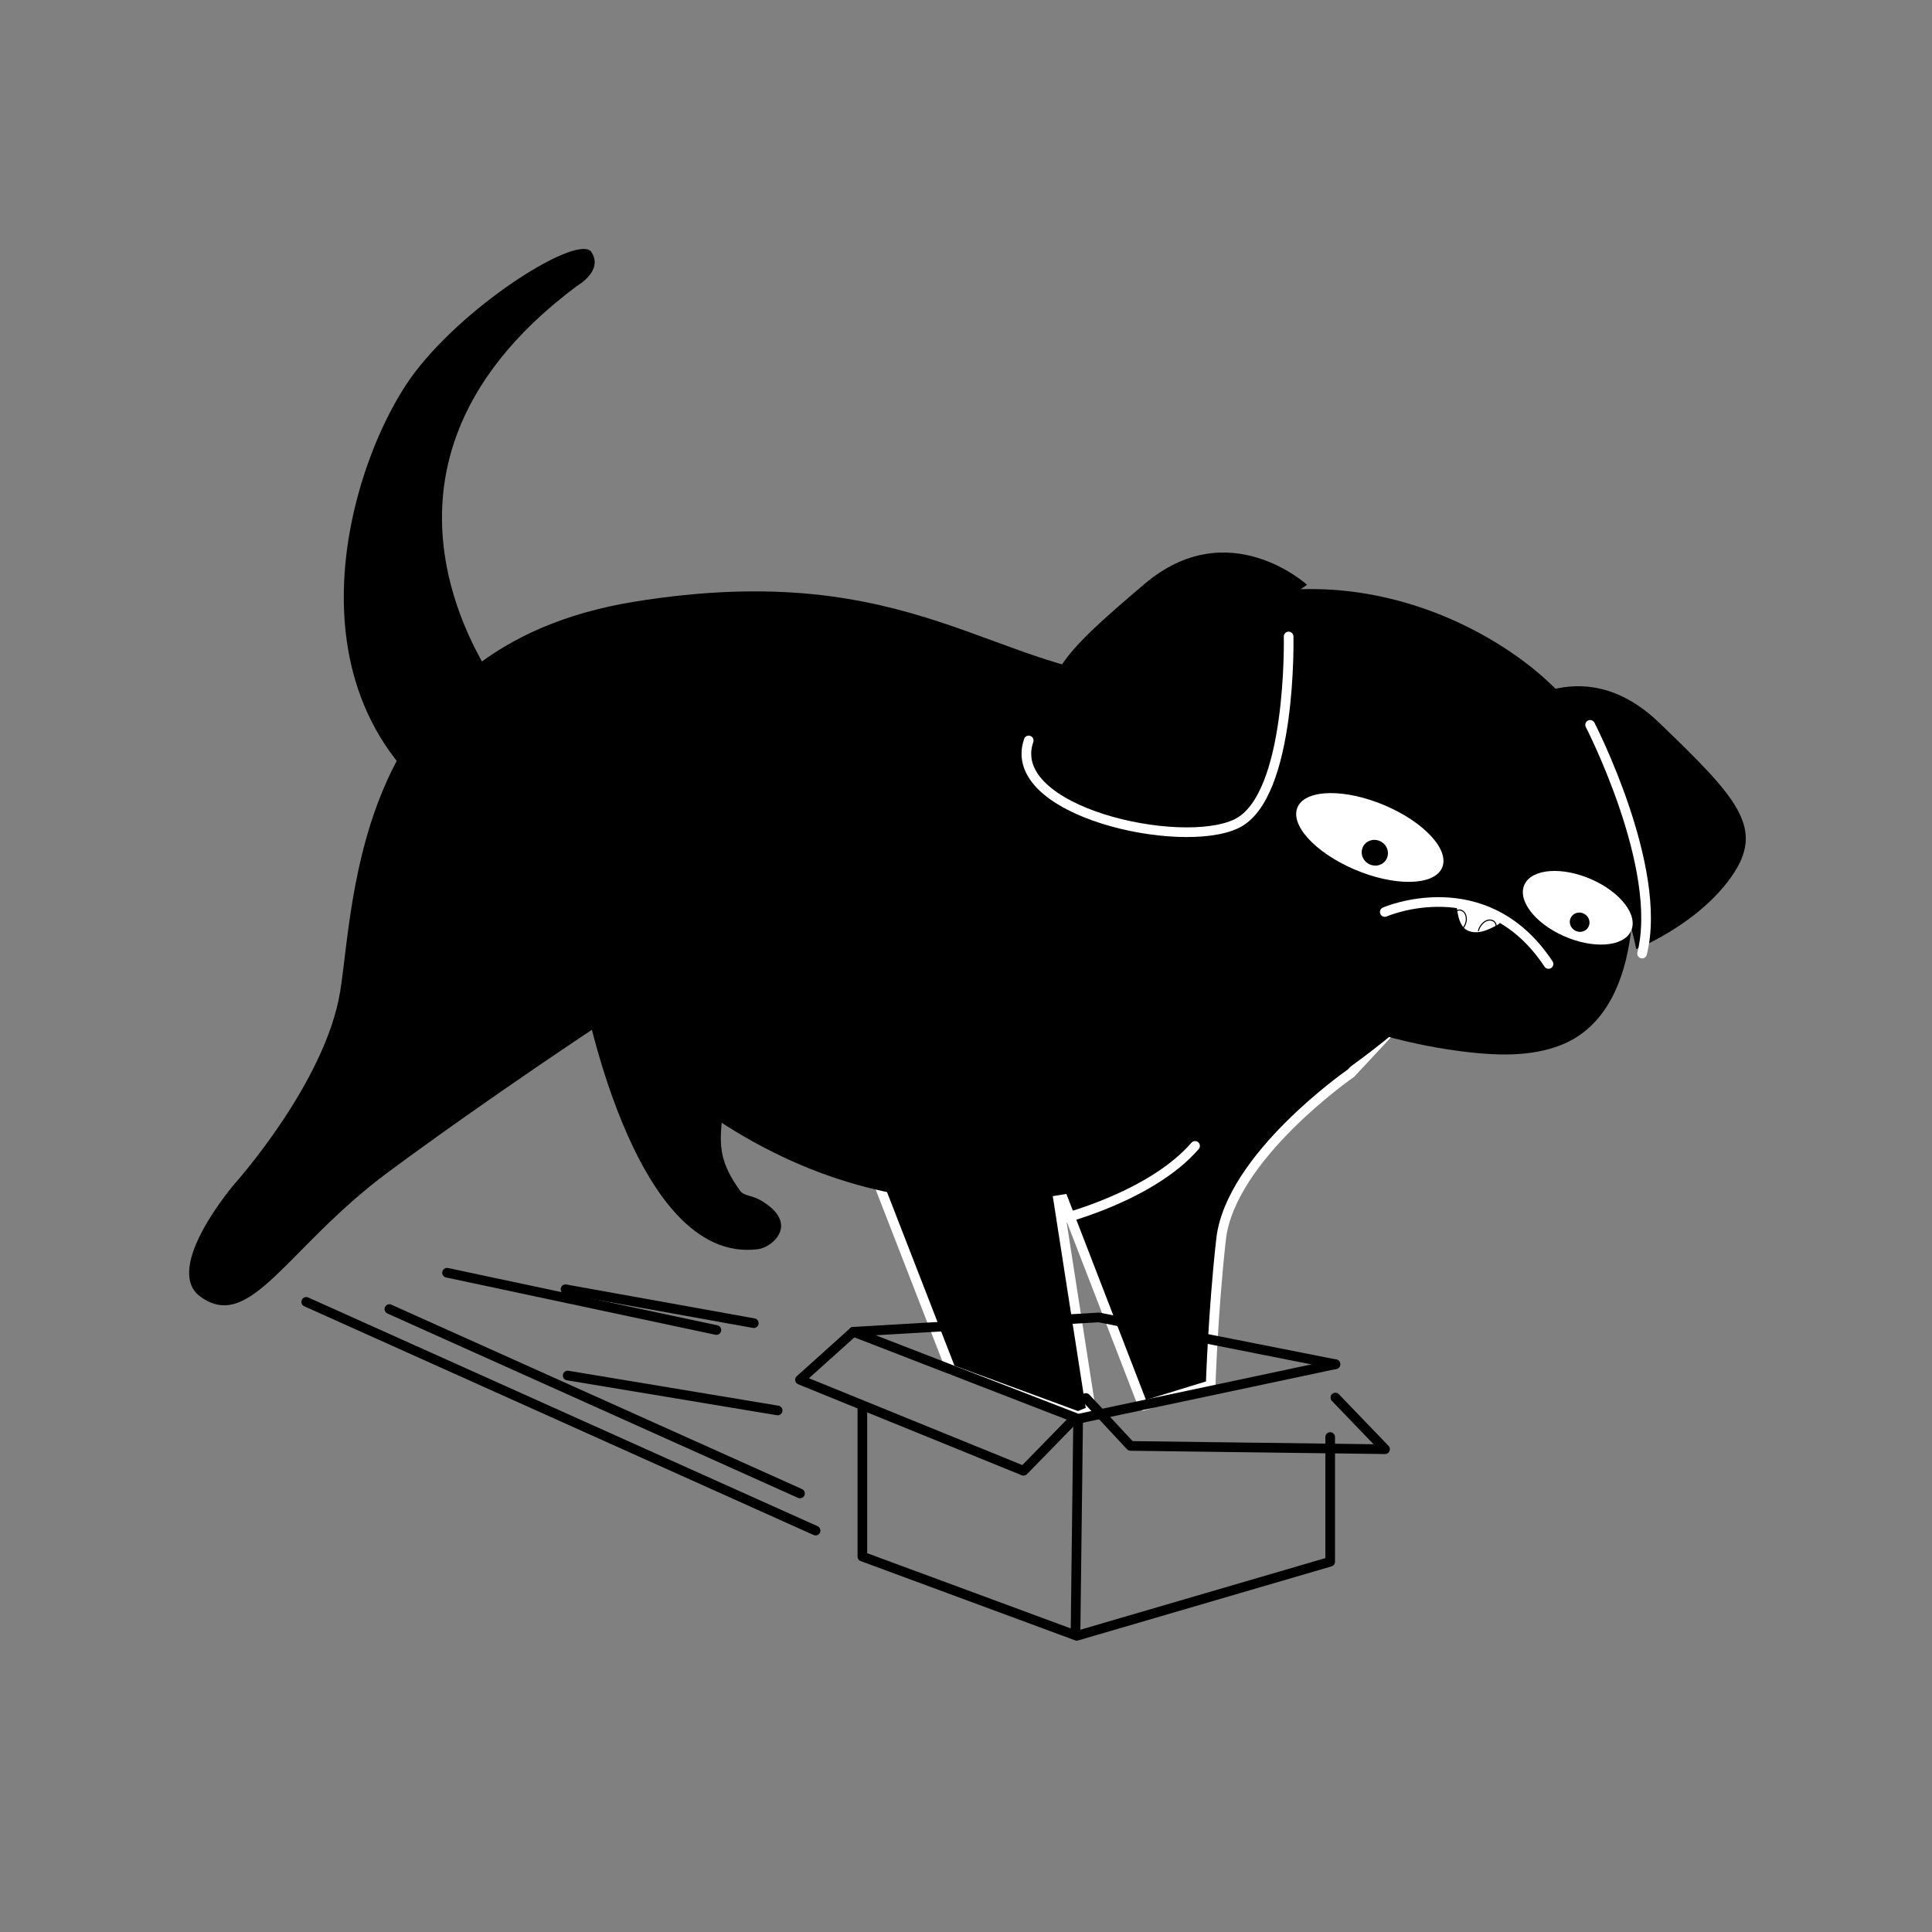 <?xml version="1.0" encoding="UTF-8"?> <svg xmlns="http://www.w3.org/2000/svg" width="100" height="100" viewBox="0 0 100 100" fill="none"><rect x="0" y="0" width="100" height="100" fill="#808080" stroke="none"/><g clip-path="url(#clip0_630_10118)"><path fill-rule="evenodd" clip-rule="evenodd" d="M44.611 59.043C44.611 59.043 46.946 38.847 56.743 37.52C66.543 36.194 69.092 32.123 75.762 37.52C82.434 42.918 74.545 50.544 69.928 55.546C69.928 55.546 63.677 59.868 63.201 64.157C62.784 67.904 62.664 71.69 62.664 71.69L59.165 72.765L54.591 60.927L56.475 73.034L55.796 73.303L49.21 70.881L44.611 59.043Z" fill="black" stroke="white" stroke-width="0.5" stroke-miterlimit="1.5" stroke-linecap="round" stroke-linejoin="round"></path><path fill-rule="evenodd" clip-rule="evenodd" d="M26.505 36.576C26.505 36.576 16.41 24.798 29.896 14.777C29.896 14.777 31.244 14.015 30.613 13.049C29.981 12.082 24.304 15.577 21.498 19.24C18.066 23.723 13.975 36.946 24.769 42.9" fill="black"></path><path d="M44.167 68.931L56.878 68.19L69.121 70.612" stroke="black" stroke-width="0.5" stroke-miterlimit="1.5" stroke-linecap="round" stroke-linejoin="round"></path><path d="M15.85 67.385L42.214 79.223" stroke="black" stroke-width="0.5" stroke-miterlimit="1.5" stroke-linecap="round" stroke-linejoin="round"></path><path d="M20.154 67.758L41.407 77.301" stroke="black" stroke-width="0.5" stroke-miterlimit="1.5" stroke-linecap="round" stroke-linejoin="round"></path><path d="M29.383 71.197L40.251 73.005" stroke="black" stroke-width="0.5" stroke-miterlimit="1.5" stroke-linecap="round" stroke-linejoin="round"></path><path d="M23.14 65.877L37.08 68.842" stroke="black" stroke-width="0.5" stroke-miterlimit="1.5" stroke-linecap="round" stroke-linejoin="round"></path><path d="M29.27 66.731L39.015 68.487" stroke="black" stroke-width="0.5" stroke-miterlimit="1.5" stroke-linecap="round" stroke-linejoin="round"></path><path d="M55.802 73.606L55.668 84.603" stroke="black" stroke-width="0.5" stroke-miterlimit="1.5" stroke-linecap="round" stroke-linejoin="round"></path><path d="M44.636 72.765V80.567L55.734 84.669L68.85 80.835V74.38" stroke="black" stroke-width="0.5" stroke-miterlimit="1.5" stroke-linecap="round" stroke-linejoin="round"></path><path d="M44.098 68.999L41.408 71.418L52.978 76.127L55.604 73.436" stroke="black" stroke-width="0.5" stroke-miterlimit="1.5" stroke-linecap="round" stroke-linejoin="round"></path><path d="M69.119 72.337L71.69 75.011L58.515 74.841L56.205 72.361" stroke="black" stroke-width="0.5" stroke-miterlimit="1.5" stroke-linecap="round" stroke-linejoin="round"></path><path d="M44.167 68.932L55.803 73.437L69.121 70.613" stroke="black" stroke-width="0.5" stroke-miterlimit="1.5" stroke-linecap="round" stroke-linejoin="round"></path><path d="M77.889 36.963C77.889 36.963 81.743 33.437 85.872 37.402C90 41.367 91.373 42.89 89.612 45.385C87.852 47.879 84.69 49.123 84.69 49.123C84.69 49.123 83.165 41 77.889 36.963Z" fill="black"></path><path d="M67.652 30.269C67.652 30.269 63.578 26.538 59.234 30.231C54.889 33.923 53.433 35.353 55.04 37.917C56.647 40.481 60.321 41.746 60.321 41.746C60.321 41.746 62.161 33.969 67.652 30.269Z" fill="black"></path><path d="M79.642 34.847C81.885 36.749 83.335 39.108 84.028 41.994C84.903 45.64 85.069 52.465 80.741 54.113C79.29 54.665 77.664 54.645 76.103 54.472C70.017 53.797 63.882 51.017 59.407 46.935C57.827 45.494 56.194 43.702 55.532 41.667C54.637 38.918 56.286 36.009 58.266 34.152C63.927 28.842 72.718 29.712 78.782 34.168C79.081 34.387 79.367 34.614 79.642 34.847Z" fill="black"></path><path d="M77.647 47.751C77.601 47.825 77.515 47.871 77.432 47.912C77.414 47.922 77.396 47.931 77.377 47.941L77.377 47.942C77.354 47.953 77.335 47.962 77.315 47.972C77.104 48.08 76.886 48.179 76.653 48.227C76.564 48.244 76.474 48.254 76.383 48.253C76.363 48.254 76.342 48.253 76.323 48.251C76.149 48.242 75.982 48.194 75.852 48.096C75.806 48.06 75.765 48.021 75.731 47.977C75.719 47.963 75.707 47.949 75.697 47.934C75.667 47.892 75.64 47.847 75.617 47.801C75.502 47.577 75.456 47.329 75.42 47.081C75.417 47.063 75.414 47.044 75.411 47.025C75.409 47.01 75.407 46.995 75.405 46.98C75.395 46.909 75.386 46.834 75.417 46.766C75.462 46.669 75.584 46.612 75.701 46.604C75.817 46.598 75.931 46.631 76.039 46.669C76.407 46.795 76.754 46.966 77.071 47.173C77.22 47.272 77.776 47.538 77.647 47.751Z" fill="white"></path><path d="M75.659 48.148C75.648 48.133 75.638 48.117 75.629 48.1C75.768 47.976 75.859 47.792 75.869 47.601C75.877 47.465 75.844 47.343 75.776 47.255C75.701 47.157 75.578 47.11 75.475 47.138C75.45 47.145 75.425 47.157 75.402 47.173C75.4 47.152 75.398 47.132 75.396 47.112C75.416 47.099 75.438 47.09 75.461 47.084C75.585 47.048 75.729 47.103 75.818 47.22C75.894 47.318 75.932 47.455 75.924 47.605C75.913 47.813 75.812 48.015 75.659 48.148Z" fill="black"></path><path d="M77.466 47.927L77.466 47.928C77.445 47.937 77.427 47.946 77.408 47.956C77.423 47.868 77.381 47.766 77.304 47.709C77.223 47.649 77.11 47.633 77.001 47.665C76.907 47.693 76.816 47.754 76.731 47.847C76.648 47.937 76.573 48.062 76.548 48.197C76.53 48.196 76.511 48.194 76.494 48.191C76.52 48.042 76.601 47.906 76.691 47.808C76.784 47.707 76.883 47.641 76.986 47.61C77.11 47.572 77.242 47.593 77.336 47.662C77.419 47.724 77.468 47.827 77.466 47.927Z" fill="black"></path><path fill-rule="evenodd" clip-rule="evenodd" d="M74.536 51.323C74.536 51.323 51.951 74.671 31.185 52.938C31.185 52.938 25.426 56.726 20.136 60.637C14.846 64.546 12.969 69.001 10.373 67.115C8.367 65.657 12.163 61.25 12.163 61.25C12.163 61.25 16.84 56.038 17.606 51.323C18.373 46.607 18.306 33.499 32.834 31.144C47.362 28.79 51.511 34.958 59.739 35.18C67.966 35.402 74.536 51.323 74.536 51.323Z" fill="black"></path><path fill-rule="evenodd" clip-rule="evenodd" d="M30.107 50.935C30.107 50.935 32.679 65.54 39.255 64.654C39.978 64.559 41.419 63.333 39.389 62.137C38.905 61.853 38.503 61.905 38.313 61.643C37.27 60.19 37.227 59.365 37.371 57.928" fill="black"></path><path d="M66.699 32.945C66.699 32.945 66.886 41.232 64.007 42.631C61.13 44.029 51.971 42.002 53.246 38.326" stroke="white" stroke-width="0.5" stroke-miterlimit="1.5" stroke-linecap="round" stroke-linejoin="round"></path><path d="M70.088 44.994C72.144 45.879 74.176 45.86 74.625 44.951C75.075 44.042 73.772 42.588 71.716 41.703C69.659 40.817 67.628 40.836 67.178 41.745C66.729 42.654 68.031 44.108 70.088 44.994Z" fill="white"></path><path d="M70.874 44.73C71.214 44.898 71.618 44.769 71.777 44.441C71.936 44.114 71.788 43.713 71.448 43.546C71.108 43.378 70.704 43.507 70.545 43.834C70.386 44.162 70.534 44.563 70.874 44.73Z" fill="black"></path><path d="M80.939 48.449C82.457 49.124 84.012 49.015 84.412 48.207C84.813 47.399 83.908 46.197 82.39 45.522C80.873 44.848 79.318 44.956 78.917 45.764C78.516 46.572 79.422 47.774 80.939 48.449Z" fill="white"></path><path d="M81.547 48.178C81.803 48.304 82.106 48.207 82.225 47.961C82.344 47.715 82.234 47.414 81.978 47.288C81.723 47.163 81.419 47.26 81.3 47.505C81.181 47.751 81.292 48.052 81.547 48.178Z" fill="black"></path><path d="M82.304 37.519C82.304 37.519 86.117 44.904 84.994 49.357" stroke="white" stroke-width="0.5" stroke-miterlimit="1.5" stroke-linecap="round" stroke-linejoin="round"></path><path d="M71.675 47.205C71.675 47.205 76.871 44.936 80.151 49.895" stroke="white" stroke-width="0.5" stroke-miterlimit="1.5" stroke-linecap="round" stroke-linejoin="round"></path><path d="M54.995 63.079C54.995 63.079 59.606 61.913 61.856 59.312" stroke="white" stroke-width="0.5" stroke-miterlimit="1.5" stroke-linecap="round" stroke-linejoin="round"></path></g><defs><clipPath id="clip0_630_10118"><rect width="100" height="100" fill="white"></rect></clipPath></defs></svg> 